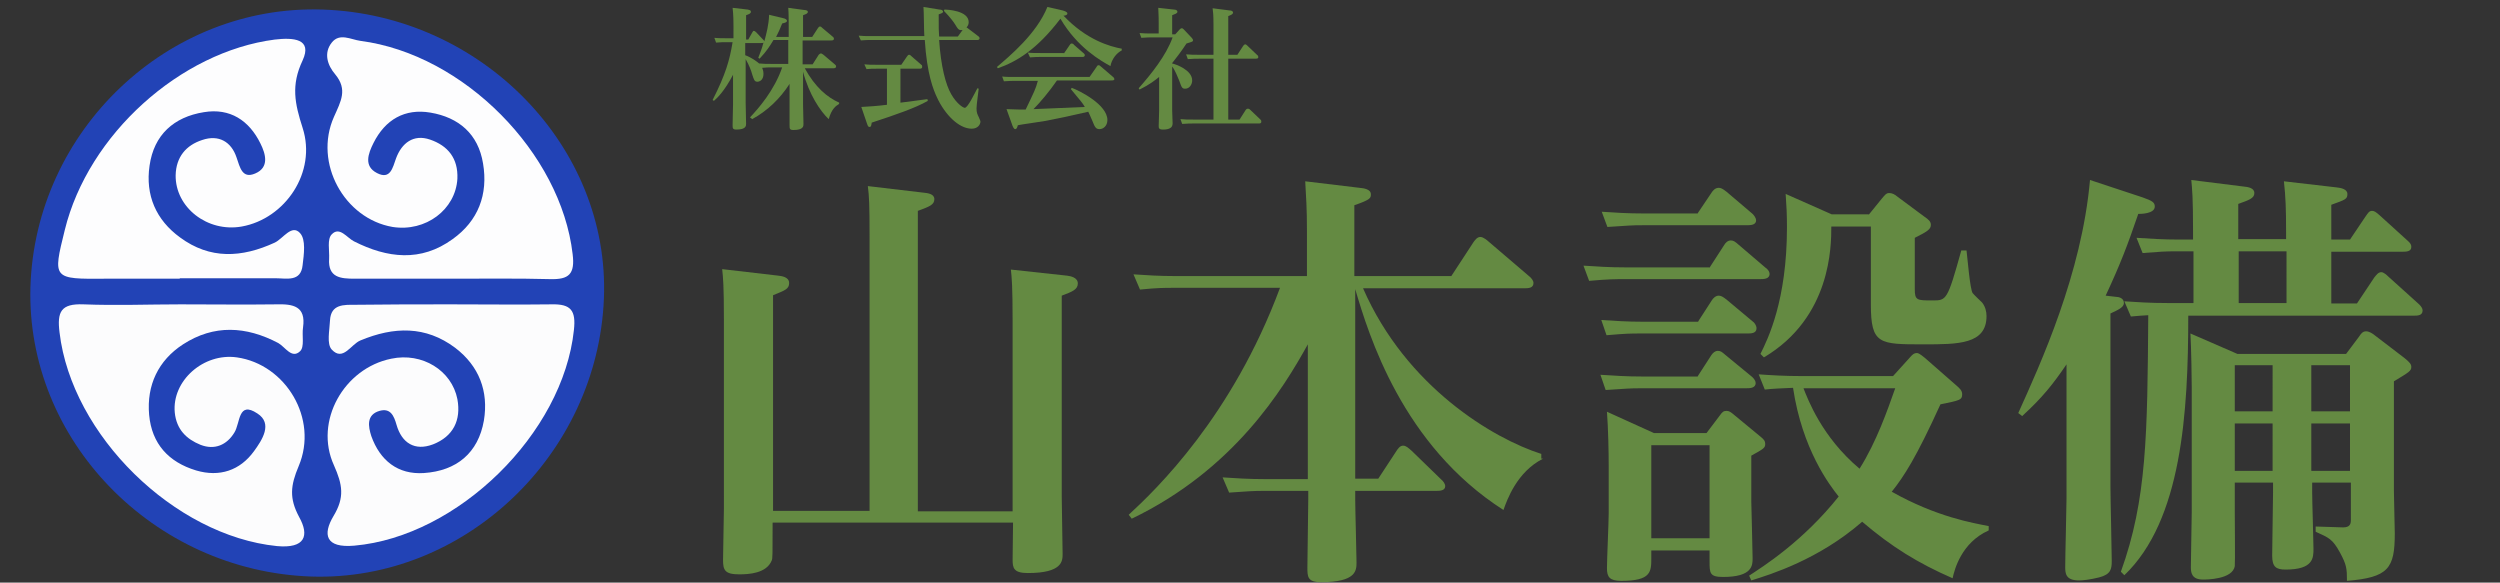 <?xml version="1.0" encoding="utf-8"?>
<!-- Generator: Adobe Illustrator 25.0.1, SVG Export Plug-In . SVG Version: 6.00 Build 0)  -->
<svg version="1.1" id="レイヤー_1" xmlns="http://www.w3.org/2000/svg" xmlns:xlink="http://www.w3.org/1999/xlink" x="0px"
	 y="0px" viewBox="0 0 575 134" style="enable-background:new 0 0 575 134;" xml:space="preserve">
<rect x="0" y="0" width="575" height="134" fill="#333333" stroke="none"/>
<style type="text/css">
	.st0{fill:#2243B6;}
	.st1{fill:#FCFCFD;}
	.st2{fill:#FDFDFE;}
	.st3{fill:#648A42;}
</style>
<g>
	<path class="st0" d="M74.2,2.2c36.5,1.2,66.1,31.5,64.7,66.4c-1.4,36-32.1,65.2-67.4,64C35.2,131.3,6,101.2,7,66
		C8.1,30,38.6,1,74.2,2.2z"/>
	<path class="st1" d="M103.8,70c7.7,0,15.4,0.1,23.1,0c4.4-0.1,5.6,1.4,5.1,5.9c-2.5,23.8-26.7,47.5-50.5,49.6
		c-6.7,0.6-7.3-2.6-4.8-6.8c2.6-4.3,2.1-7.2,0.1-11.7C72.2,96.9,79.1,84.7,90,82.5c7.1-1.5,13.9,2.7,15.2,9.3
		c0.9,4.9-1,8.6-5.6,10.4c-4.2,1.6-7.2-0.3-8.4-4.5c-0.6-2.1-1.4-3.9-3.9-3.2c-3.1,0.9-2.6,3.6-1.9,5.8c2,5.6,6.1,8.9,12.1,8.5
		c7.5-0.5,12.5-4.6,13.8-12.1c1.1-6.7-1.1-12.5-6.6-16.7c-6.8-5.1-14.1-4.9-21.8-1.7c-2.2,0.9-4,4.9-6.6,2.1
		c-1.2-1.3-0.5-4.4-0.4-6.7c0.2-3.8,3.2-3.6,5.9-3.6C89.1,70,96.5,70,103.8,70z"/>
	<path class="st1" d="M41.5,70c7.4,0,14.7,0.1,22.1,0c3.8-0.1,6.8,0.4,6.1,5.3c-0.3,1.9,0.4,4.5-0.7,5.5c-1.9,1.8-3.4-1-5-1.9
		c-7.4-3.9-14.8-4.3-21.9,0.3c-5.7,3.7-8.4,9.4-7.8,16.2c0.6,6.7,4.5,10.9,10.8,12.8c5.4,1.6,10.1,0,13.3-4.4
		c1.9-2.6,4.4-6.4,0.8-8.7c-4.5-3-3.9,2.2-5.3,4.4c-1.7,2.8-4.5,4.1-7.8,2.8c-3.2-1.3-5.5-3.5-5.9-7.4c-0.7-7.3,6.6-13.8,14.3-12.7
		c11.2,1.6,18.8,14.1,14.2,25c-1.9,4.5-2.2,7.4,0.1,11.7c2.4,4.3,1.4,7.3-5.1,6.7c-23.6-2.4-47.2-25.5-50-49.1
		c-0.6-4.8,0.3-6.7,5.5-6.5C26.8,70.3,34.2,70,41.5,70z"/>
	<path class="st2" d="M41.4,64.1c-5.7,0-11.4,0-17.1,0c-12.2,0.1-12.2,0.1-9.4-11.2c5.4-22,26.6-41,48.3-43.8
		c4.3-0.5,8.7-0.2,6.4,4.8c-2.7,5.7-1.8,9.9,0,15.5c3.3,10.2-4,20.9-14,22.7c-7.9,1.4-15.3-4.4-15.2-11.8c0.1-4.2,2.4-6.9,6.1-8.1
		c3.8-1.3,6.7,0.4,7.9,4c0.8,2.3,1.3,5,4.3,3.7c3.3-1.4,2.4-4.5,1.2-6.9c-2.6-5.3-7-8.2-13-7.2c-6.9,1.1-11.5,5.2-12.5,12.3
		c-1,6.8,1.5,12.5,7,16.5c6.9,5.1,14.2,4.7,21.8,1.2c1.9-0.9,3.9-4.3,5.8-2.2c1.4,1.5,0.9,4.9,0.6,7.4c-0.4,3.9-3.7,3-6.2,3
		c-7.4,0-14.7,0-22.1,0C41.4,64.2,41.4,64.1,41.4,64.1z"/>
	<path class="st2" d="M103.7,64.1c-7.4,0-14.7,0-22.1,0c-3.2,0-6.2-0.2-5.9-4.6c0.1-1.9-0.5-4.5,0.6-5.6c1.8-1.9,3.5,0.8,5.1,1.6
		c7.7,3.9,15.4,4.8,22.7-0.5c5.9-4.2,8.2-10.3,7-17.4C110,30.8,105.5,27,99,25.9c-5.9-1-10.4,1.6-13.1,7c-1.2,2.4-2.3,5.3,0.8,6.9
		c3.1,1.6,3.6-1.2,4.4-3.4c1.3-3.5,4-5.6,7.8-4.3c4.1,1.4,6.5,4.3,6.3,9c-0.4,7.1-7.3,12.3-14.9,11.1c-11.1-1.9-18.2-14.7-13.5-25.3
		c1.6-3.6,3.2-6.3,0.3-9.8c-1.8-2.1-2.7-4.9-0.8-7.3c1.8-2.3,4.4-0.7,6.6-0.4c23.8,3.1,46.1,25.8,48.8,49c0.6,4.7-0.9,5.9-5.1,5.8
		C119.1,64,111.4,64.1,103.7,64.1z"/>
</g>
<g>
	<path class="st3" d="M172.5,27c1.9-2,5.6-6.2,7.4-11.5h-2.6c-0.5,0-1,0-2,0.1c0.1,0.3,0.3,0.7,0.3,1.4c0,1.5-1,1.8-1.4,1.8
		c-0.7,0-0.8-0.5-1.2-1.7c-0.2-0.8-0.7-2.1-1.5-3.5v9.9c0,0.8,0.1,4.2,0.1,5c0,0.4,0,1.3-2.2,1.3c-0.9,0-0.9-0.3-0.9-1.1
		s0.1-4.1,0.1-4.8v-6.7c-2,3.8-3.6,5.3-4.4,6l-0.3-0.2c3-5.9,3.9-9.1,4.6-13.3h-1.5c-0.6,0-1.1,0-2.3,0.1l-0.4-1.1
		c0.8,0.1,1.8,0.1,3,0.1h1.4V5.8c0-0.4,0-2.4-0.2-4l3.5,0.4c0.3,0.1,0.7,0.1,0.7,0.5c0,0.4-0.3,0.5-1.1,0.8v5.6h0.5l0.9-1.6
		c0.2-0.3,0.2-0.4,0.4-0.4c0.1,0,0.3,0.1,0.5,0.3l1.7,1.8c0,0,0.2,0.2,0.2,0.3c0.5-1.9,1-3.7,1.1-6.1l3.3,0.8c0.1,0,0.8,0.2,0.8,0.6
		c0,0.3-0.3,0.4-1.1,0.6c-0.5,1.3-0.8,1.9-1.4,3.1h2.9V5.8c0-0.9,0-2.8-0.1-4l3.7,0.5c0.3,0,0.8,0.1,0.8,0.4c0,0.4-0.3,0.5-1.1,0.8
		v5h2.1l1.3-2c0.2-0.3,0.3-0.4,0.5-0.4s0.3,0.1,0.5,0.3l2.5,2.1c0.1,0.1,0.2,0.2,0.2,0.4c0,0.4-0.4,0.4-0.6,0.4h-6.6v5.5h2.3
		l1.4-2.2c0.1-0.1,0.3-0.3,0.5-0.3c0.2,0,0.3,0.1,0.6,0.3l2.6,2.2c0.1,0.1,0.3,0.2,0.3,0.5c0,0.4-0.5,0.4-0.6,0.4h-6.6
		c2.4,4.4,5.2,6.7,7.9,7.9v0.3c-0.8,0.5-1.7,1.1-2.4,3.5c-1.9-1.8-4.5-5.6-5.9-10.9V24c0,0.7,0.1,3.9,0.1,4.5c0,0.5,0,1.4-2.3,1.4
		c-0.9,0-0.9-0.3-0.9-1.1c0,0,0-4,0-4.7v-4.8c-2.2,3.4-5.1,6.2-8.6,8.1L172.5,27z M181.3,14.7V9.2h-3.4c-0.9,1.5-1.6,2.6-3.2,4.3
		l-0.3-0.2c0.5-1.3,0.8-2,1.2-3.5c-0.1,0.1-0.2,0.1-0.5,0.1h-3.7v2.8c1.4,0.5,2.6,1.4,3.2,1.9c0.9,0.1,1.9,0.1,2.9,0.1H181.3z"/>
	<path class="st3" d="M216.1,2.2c0.3,0,0.8,0.1,0.8,0.5c0,0.1,0,0.3-1,0.6c0,3.3,0,3.8,0.1,5.1h4.3l1.1-1.5c-0.9,0.1-1-0.1-1.8-1.4
		c-0.1-0.2-1.1-1.6-2.5-3l0.1-0.3c0.6,0,5.6,0.2,5.6,2.9c0,0.5-0.2,0.9-0.5,1.2c0,0,0.2,0.1,0.3,0.2l2.5,1.9
		c0.1,0.1,0.2,0.2,0.2,0.4c0,0.4-0.4,0.4-0.6,0.4H216c0.4,6,1.5,10.3,2.8,12.5c1.2,2.1,2.7,3.1,3.1,3.1c0.7,0,2.3-3.4,2.9-4.5
		l0.3,0.1c-0.1,0.8-0.5,3.9-0.5,4.5c0,1,0.2,1.4,0.5,2c0.3,0.7,0.4,0.9,0.4,1.1c0,0.5-0.5,1.6-2,1.6c-3,0-6.2-3.3-8-7.2
		c-0.8-1.7-2.3-5.3-2.8-13.2h-12.4c-0.9,0-1.1,0-2.3,0.1l-0.5-1.1c0.8,0.1,1.7,0.1,3,0.1h12.1c-0.1-1.1-0.1-5.7-0.2-6.7L216.1,2.2z
		 M207.2,23.6c1-0.1,5.2-0.7,6.1-0.8l0.1,0.4c-2.8,1.6-7.1,3.1-12.9,5c-0.1,0.5-0.1,1-0.5,1c-0.3,0-0.4-0.2-0.6-0.8l-1.3-3.8
		c1.8-0.1,3.5-0.2,5.9-0.5v-8.3h-2.4c-0.8,0-1.5,0-2.3,0.1l-0.5-1.1c0.8,0.1,1.7,0.1,3,0.1h5.5l1.3-1.9c0.2-0.3,0.3-0.4,0.5-0.4
		c0.2,0,0.3,0.1,0.5,0.3l2.3,2c0.2,0.1,0.2,0.3,0.2,0.5c0,0.4-0.4,0.4-0.6,0.4h-4.4V23.6z"/>
	<path class="st3" d="M258,11.6c-1.2,0.6-2.3,2-2.6,3.6c-2-1.1-7.6-4.2-11.5-10.9c-5.4,7.1-10.1,9.9-14.4,11.4l-0.2-0.3
		c2.9-2.5,9.1-7.6,11.6-13.8l3.5,0.8c0.3,0.1,1.1,0.3,1.1,0.7c0,0.4-0.6,0.5-0.9,0.5c5.3,5.6,10.7,7.1,13.4,7.6V11.6z M233.3,18.6
		c-0.6,0-1.1,0-2.4,0.1l-0.4-1.1c0.8,0.1,1.8,0.1,3,0.1h17.1l1.6-2.3c0.1-0.2,0.2-0.4,0.5-0.4c0.1,0,0.2,0,0.5,0.3l2.8,2.4
		c0,0,0.3,0.2,0.3,0.5c0,0.3-0.4,0.3-0.7,0.3h-12.5c-1.7,2.5-4,5.2-5.4,6.6c3.4-0.1,8.6-0.4,11.8-0.5c-0.5-0.9-0.8-1.2-3.2-4.1
		l0.2-0.3c1.9,0.7,8.2,3.9,8.2,7.4c0,1.4-1,2.1-1.8,2.1c-0.9,0-1.1-0.5-1.7-2c-0.4-1-0.7-1.5-0.9-2c-4.3,1-6.7,1.5-9.8,2.1
		c-1,0.2-5.5,0.8-6.4,1c-0.1,0.3-0.2,0.9-0.6,0.9c-0.3,0-0.5-0.5-0.6-0.7l-1.4-3.9c2.5,0.1,3.5,0.1,4.4,0.1c2-4.2,2.3-4.7,2.8-6.6
		H233.3z M244.7,12.3l1.3-1.9c0.1-0.1,0.2-0.4,0.5-0.4c0.2,0,0.5,0.2,0.5,0.3l2.3,2c0.1,0.1,0.2,0.2,0.2,0.4c0,0.4-0.4,0.4-0.6,0.4
		h-9.7c-0.6,0-1.1,0-2.3,0.1l-0.5-1.1c0.8,0.1,1.8,0.1,3,0.1H244.7z"/>
	<path class="st3" d="M271.3,6.8c0.1-0.1,0.3-0.3,0.5-0.3c0.2,0,0.3,0.1,0.5,0.3l1.8,1.9c0.2,0.3,0.3,0.4,0.3,0.5
		c0,0.4-0.2,0.4-1.5,0.8c-1.6,2.4-2.3,3.2-3.3,4.5v0.1c0.9,0.2,4.6,1.5,4.6,3.9c0,0.9-0.6,1.9-1.6,1.9c-0.7,0-0.8-0.2-1.4-1.9
		c-0.3-0.7-0.9-2.3-1.6-3.2v10.1c0,0.5,0.1,2.6,0.1,3c0,1-0.8,1.4-2.2,1.4c-0.9,0-1-0.3-1-0.8c0-0.5,0.1-3,0.1-3.5v-7.8
		c-1,0.8-2.1,1.7-4.5,2.9l-0.2-0.3c2.9-3.3,6.3-7.5,7.8-11.7h-4.6c-1,0-1.1,0-2.6,0.1l-0.4-1.1c0.9,0.1,1.8,0.1,3,0.1h1.4V5.3
		c0-0.5,0-1.8-0.1-3.5l3.6,0.4c0.3,0,0.8,0.1,0.8,0.5c0,0.4-0.5,0.5-1.2,0.8v4.4h0.7L271.3,6.8z M279.1,5.5c0-2.1-0.1-2.9-0.2-3.6
		l3.9,0.5c0.3,0,0.8,0.1,0.8,0.5c0,0.3-0.3,0.5-1.1,0.8v8.9h2.1l1.3-2c0.2-0.3,0.4-0.4,0.5-0.4c0.2,0,0.4,0.2,0.6,0.4l2.2,2.1
		c0.2,0.1,0.2,0.3,0.2,0.5c0,0.3-0.5,0.3-0.6,0.3h-6.3v14h2.6l1.4-2.2c0.1-0.1,0.2-0.3,0.5-0.3s0.4,0.1,0.6,0.3l2.3,2.2
		c0.2,0.2,0.2,0.3,0.2,0.5c0,0.4-0.4,0.4-0.6,0.4h-15c-0.9,0-1,0-2.6,0.1l-0.4-1.1c0.9,0.1,1.8,0.1,3,0.1h4.6v-14h-3.4
		c-0.7,0-1.3,0-2.5,0.1l-0.4-1.1c1.1,0.1,1.8,0.1,3,0.1h3.3V5.5z"/>
</g>
<g>
	<path class="st3" d="M232.9,117.4V73.6c0-7.7-0.2-9.9-0.4-11.6l12.9,1.4c0.8,0.1,2.5,0.4,2.5,1.8c0,1.4-1.3,1.9-3.7,2.8v46.3
		c0,2.1,0.2,11.2,0.2,13.1c0,1.6,0,4.4-8,4.4c-3.3,0-3.5-1.2-3.5-3.1c0-1.4,0.1-7.2,0.1-8.5h-55.3c0,7.3,0,8.3-0.2,8.7
		c-1.2,3-5.3,3.2-7.5,3.2c-3.3,0-3.7-1-3.7-3.3c0-1.9,0.2-10.2,0.2-11.9V73.6c0-8.1-0.2-9.8-0.4-11.7l12.9,1.5
		c0.8,0.1,2.5,0.3,2.5,1.7c0,1.4-1,1.7-3.7,2.8v49.6h22.2v-63c0-7.5-0.1-9.4-0.4-11.7l12.7,1.5c1.1,0.1,2.6,0.3,2.6,1.5
		c0,1.3-1.1,1.7-3.8,2.7v69.1H232.9z"/>
	<path class="st3" d="M354.9,105.5c-6,3-8.3,9.5-9.1,11.8c-23.3-14.9-31-40.3-34.1-50.8v43.6h5.3l4-6.1c0.5-0.8,1-1.5,1.7-1.5
		s1.2,0.5,2,1.2l6.8,6.6c0.4,0.3,0.9,1,0.9,1.5c0,1.1-1.3,1.1-2.1,1.1h-18.6v2c0,2.3,0.3,12.4,0.3,14.4c0,1.9,0,4.6-8.2,4.6
		c-3.1,0-3.1-1.3-3.1-3.4c0-1.5,0.2-14.1,0.2-15.6v-2h-10.4c-2,0-3.8,0.1-7.8,0.4l-1.5-3.5c3,0.2,6,0.4,9.9,0.4h9.7V79.2
		c-5.7,10.3-17,28.8-40.5,40.1l-0.7-0.9c6.3-5.8,23.8-22.6,34.8-52.2h-24.5c-2,0-3.7,0-7.7,0.4l-1.5-3.5c2.9,0.2,5.9,0.4,9.9,0.4h30
		V53.3c0-5.7-0.2-7.8-0.4-11.6l12.5,1.5c1,0.1,2.6,0.3,2.6,1.5c0,0.8,0,1.2-3.8,2.5v16.3h22.3l5.1-7.8c0.3-0.4,0.8-1.2,1.6-1.2
		c0.7,0,1.7,0.9,1.8,1l9.6,8.2c0.3,0.3,0.8,0.8,0.8,1.4c0,1.2-1.3,1.2-2,1.2h-37.2c9.9,22.7,30,34.6,41,38.1V105.5z"/>
	<path class="st3" d="M393.3,61.4l3.3-5.1c0.3-0.5,0.8-1,1.5-1c0.6,0,1,0.3,1.8,1l6.2,5.3c0.2,0.1,0.9,0.7,0.9,1.4
		c0,1.2-1.4,1.2-2.2,1.2h-31.1c-2.1,0-3.8,0-8.2,0.4l-1.3-3.5c3.1,0.2,5.9,0.4,9.7,0.4H393.3z M390.5,86.5l3.1-4.8
		c0.4-0.6,0.9-1,1.5-1c0.6,0,0.9,0.2,1.7,0.9l6.2,5.1c0.1,0.1,0.8,0.7,0.8,1.4c0,1.2-1.4,1.2-2.2,1.2h-24c-3.1,0-3.3,0.1-8.3,0.4
		l-1.2-3.5c3.1,0.2,5.9,0.4,9.7,0.4H390.5z M390.6,73.9l3.1-4.8c0.3-0.5,0.9-1.1,1.6-1.1c0.6,0,1,0.3,1.8,0.9l6.1,5.1
		c0.2,0.1,0.8,0.8,0.8,1.5c0,1.2-1.3,1.2-2.1,1.2h-24.1c-3,0-3.6,0-8.3,0.4l-1.2-3.5c3.1,0.2,5.9,0.4,9.7,0.4H390.6z M390.5,49
		l3.3-4.9c0.1-0.1,0.6-0.9,1.5-0.9c0.5,0,0.9,0.2,1.8,0.9l6,5.1c0.1,0.1,0.8,0.8,0.8,1.5c0,1.1-1.4,1.1-2.1,1.1H378
		c-3.1,0-3.3,0.1-8.3,0.4l-1.3-3.5c2.9,0.2,5.9,0.4,9.8,0.4H390.5z M392.5,99.6l3.1-4.1c0.5-0.7,0.8-1,1.5-1c0.6,0,1,0.3,1.6,0.8
		l6.3,5.2c0.7,0.6,1,0.9,1,1.6c0,0.9-0.3,1.1-3.2,2.7v10.7c0,1,0.3,10.9,0.3,12.9c0,1.6,0,4.3-6.8,4.3c-3.1,0-3.1-0.9-3.1-3.6v-2.5
		h-13.4v1.7c0,3.2,0,5.3-6.9,5.3c-2.7,0-3.3-0.9-3.3-2.9s0.4-10.7,0.4-12.6V107c0-2.9-0.1-8.3-0.4-12.3l10.8,4.9H392.5z
		 M379.8,102.4v21.4h13.4v-21.4H379.8z M457.4,122c-6.3,2.8-7.9,9.1-8.3,11c-8-3.5-14-7.2-20.8-13c-10,8.7-21,12.1-25.5,13.5
		l-0.5-1.1c3.2-2.1,12.3-7.8,20.6-18.2c-2.1-2.6-8.4-10.9-10.5-25c-2.5,0.1-4.8,0.2-6.5,0.4l-1.4-3.5c2.8,0.2,6,0.4,10,0.4h20.9
		l3.8-4.2c0.6-0.7,1-1.1,1.7-1.1c0.3,0,0.7,0.2,1.8,1.1l7.2,6.3c0.8,0.7,1.4,1.2,1.4,2.1c0,1.3-0.6,1.4-5,2.3
		c-5.6,12.3-8.4,16.6-11.2,20.1c10.3,5.8,18.7,7.2,22.3,7.9V122z M429.8,49.4l3-3.7c0.7-0.8,1-1.3,1.7-1.3c0.7,0,1.3,0.3,2,0.9
		l6.2,4.6c0.9,0.6,1.4,1.1,1.4,1.8c0,1-0.7,1.5-3.7,3v11.8c0,2.6,0.5,2.6,4.1,2.6c3.2,0,3.4,0,6.6-11.5h1.2c0.2,1.6,0.8,8.9,1.4,9.8
		c0.3,0.4,1.9,1.9,2.2,2.2c0.7,0.9,1,2,1,3.1c0,6.5-6.5,6.5-14.5,6.5c-10.2,0-12.1,0-12.1-9.2V52.1h-9.1c0,4.4,0,20.9-15.5,30.1
		l-0.8-0.8c1.7-3.4,6.1-12.3,6.1-29.1c0-2.9-0.1-4.9-0.3-7.7l10.6,4.7H429.8z M414.8,89.3c1,2.5,4.2,11.2,12.9,18.5
		c3.9-6.2,6.4-13.4,8.2-18.5H414.8z"/>
	<path class="st3" d="M486.9,68.3c0.3,0,1.6,0.2,1.6,1.4c0,1-1.4,1.6-3.1,2.4v39.6c0,2.8,0.3,14.9,0.3,17.3c0,1.9-0.2,3.1-2.9,3.8
		c-2,0.5-3.7,0.7-4.6,0.7c-3.1,0-3.2-1.6-3.2-3.1c0-2.5,0.3-13.6,0.3-15.9V83.8c-3,4.4-5.4,7.5-10.2,11.9l-0.9-0.7
		c5.1-11.3,14.6-32,16.5-53.6l12.1,4c2.3,0.8,2.8,1.2,2.8,2.1c0,1.7-3.3,1.7-3.8,1.7c-2.4,7-4,11.3-7.5,18.8L486.9,68.3z
		 M487.8,131.5c6-16.6,6.1-31.7,6.3-59c-1.3,0.1-2.2,0.1-4,0.3l-1.5-3.5c2.9,0.2,6,0.4,9.9,0.4h6V57.8h-3.9c-2.7,0-3.9,0.1-7.8,0.4
		l-1.4-3.5c3.1,0.2,6,0.4,9.8,0.4h3.2v-2c0-7.7-0.2-9.5-0.4-11.7l12,1.5c1,0.1,2.5,0.3,2.5,1.5s-1.2,1.6-3.7,2.5V55h11v-1.7
		c0-5.2-0.1-8-0.5-11.6l12.1,1.4c1,0.1,2.5,0.4,2.5,1.5c0,1.2-0.4,1.3-3.7,2.5v8h4.3l3.5-5.2c0.7-1,0.9-1.4,1.6-1.4
		c0.5,0,0.9,0.3,1.7,1l6.5,5.9c0.7,0.6,0.8,1,0.8,1.4c0,1.1-1.2,1.1-2.2,1.1h-16.2v11.9h5.9l4-6c0.5-0.6,0.9-1.2,1.6-1.2
		c0.5,0,1.2,0.6,1.6,1l7.1,6.4c0.4,0.4,0.8,0.9,0.8,1.4c0,1.2-1.2,1.2-1.9,1.2h-52c0,22.3-1.5,47.1-14.7,59.7L487.8,131.5z
		 M539.6,81.4l3-4c0.4-0.6,0.8-1.2,1.6-1.2c0.7,0,1.5,0.5,2.1,1l6.8,5.2c1.2,1,1.5,1.4,1.5,2c0,0.9-0.5,1.2-4,3.3V113
		c0,1.6,0.2,8.4,0.2,9.7c0,8.1-1.5,10.1-11,10.9c0-2.9-0.1-3.7-1.6-6.5c-1.7-3.1-2.5-3.4-5.6-4.8v-1.2l6.3,0.2
		c1.6,0,1.8-0.8,1.8-1.7v-8.6h-8.9v2.3c0,2.1,0.3,11,0.3,12.9c0,2.1,0,4.8-6.4,4.8c-2.2,0-3.1-0.6-3.1-3.2c0-2.3,0.2-12.5,0.2-14.6
		v-2.2H514v6.9c0,1.5,0.1,11.7,0,12.3c-0.5,3.1-6.6,3.1-7.3,3.1c-2.7,0-2.8-1.7-2.8-2.9c0-2,0.2-10.8,0.2-12.6V89.1
		c0-2.1-0.1-8.5-0.3-12.4l10.8,4.7H539.6z M514,84v10.6h8.7V84H514z M514,97.4v10.9h8.7V97.4H514z M514.9,57.8v11.9h11V57.8H514.9z
		 M540.5,94.7V84h-8.9v10.6H540.5z M540.5,108.3V97.4h-8.9v10.9H540.5z"/>
</g>
</svg>
